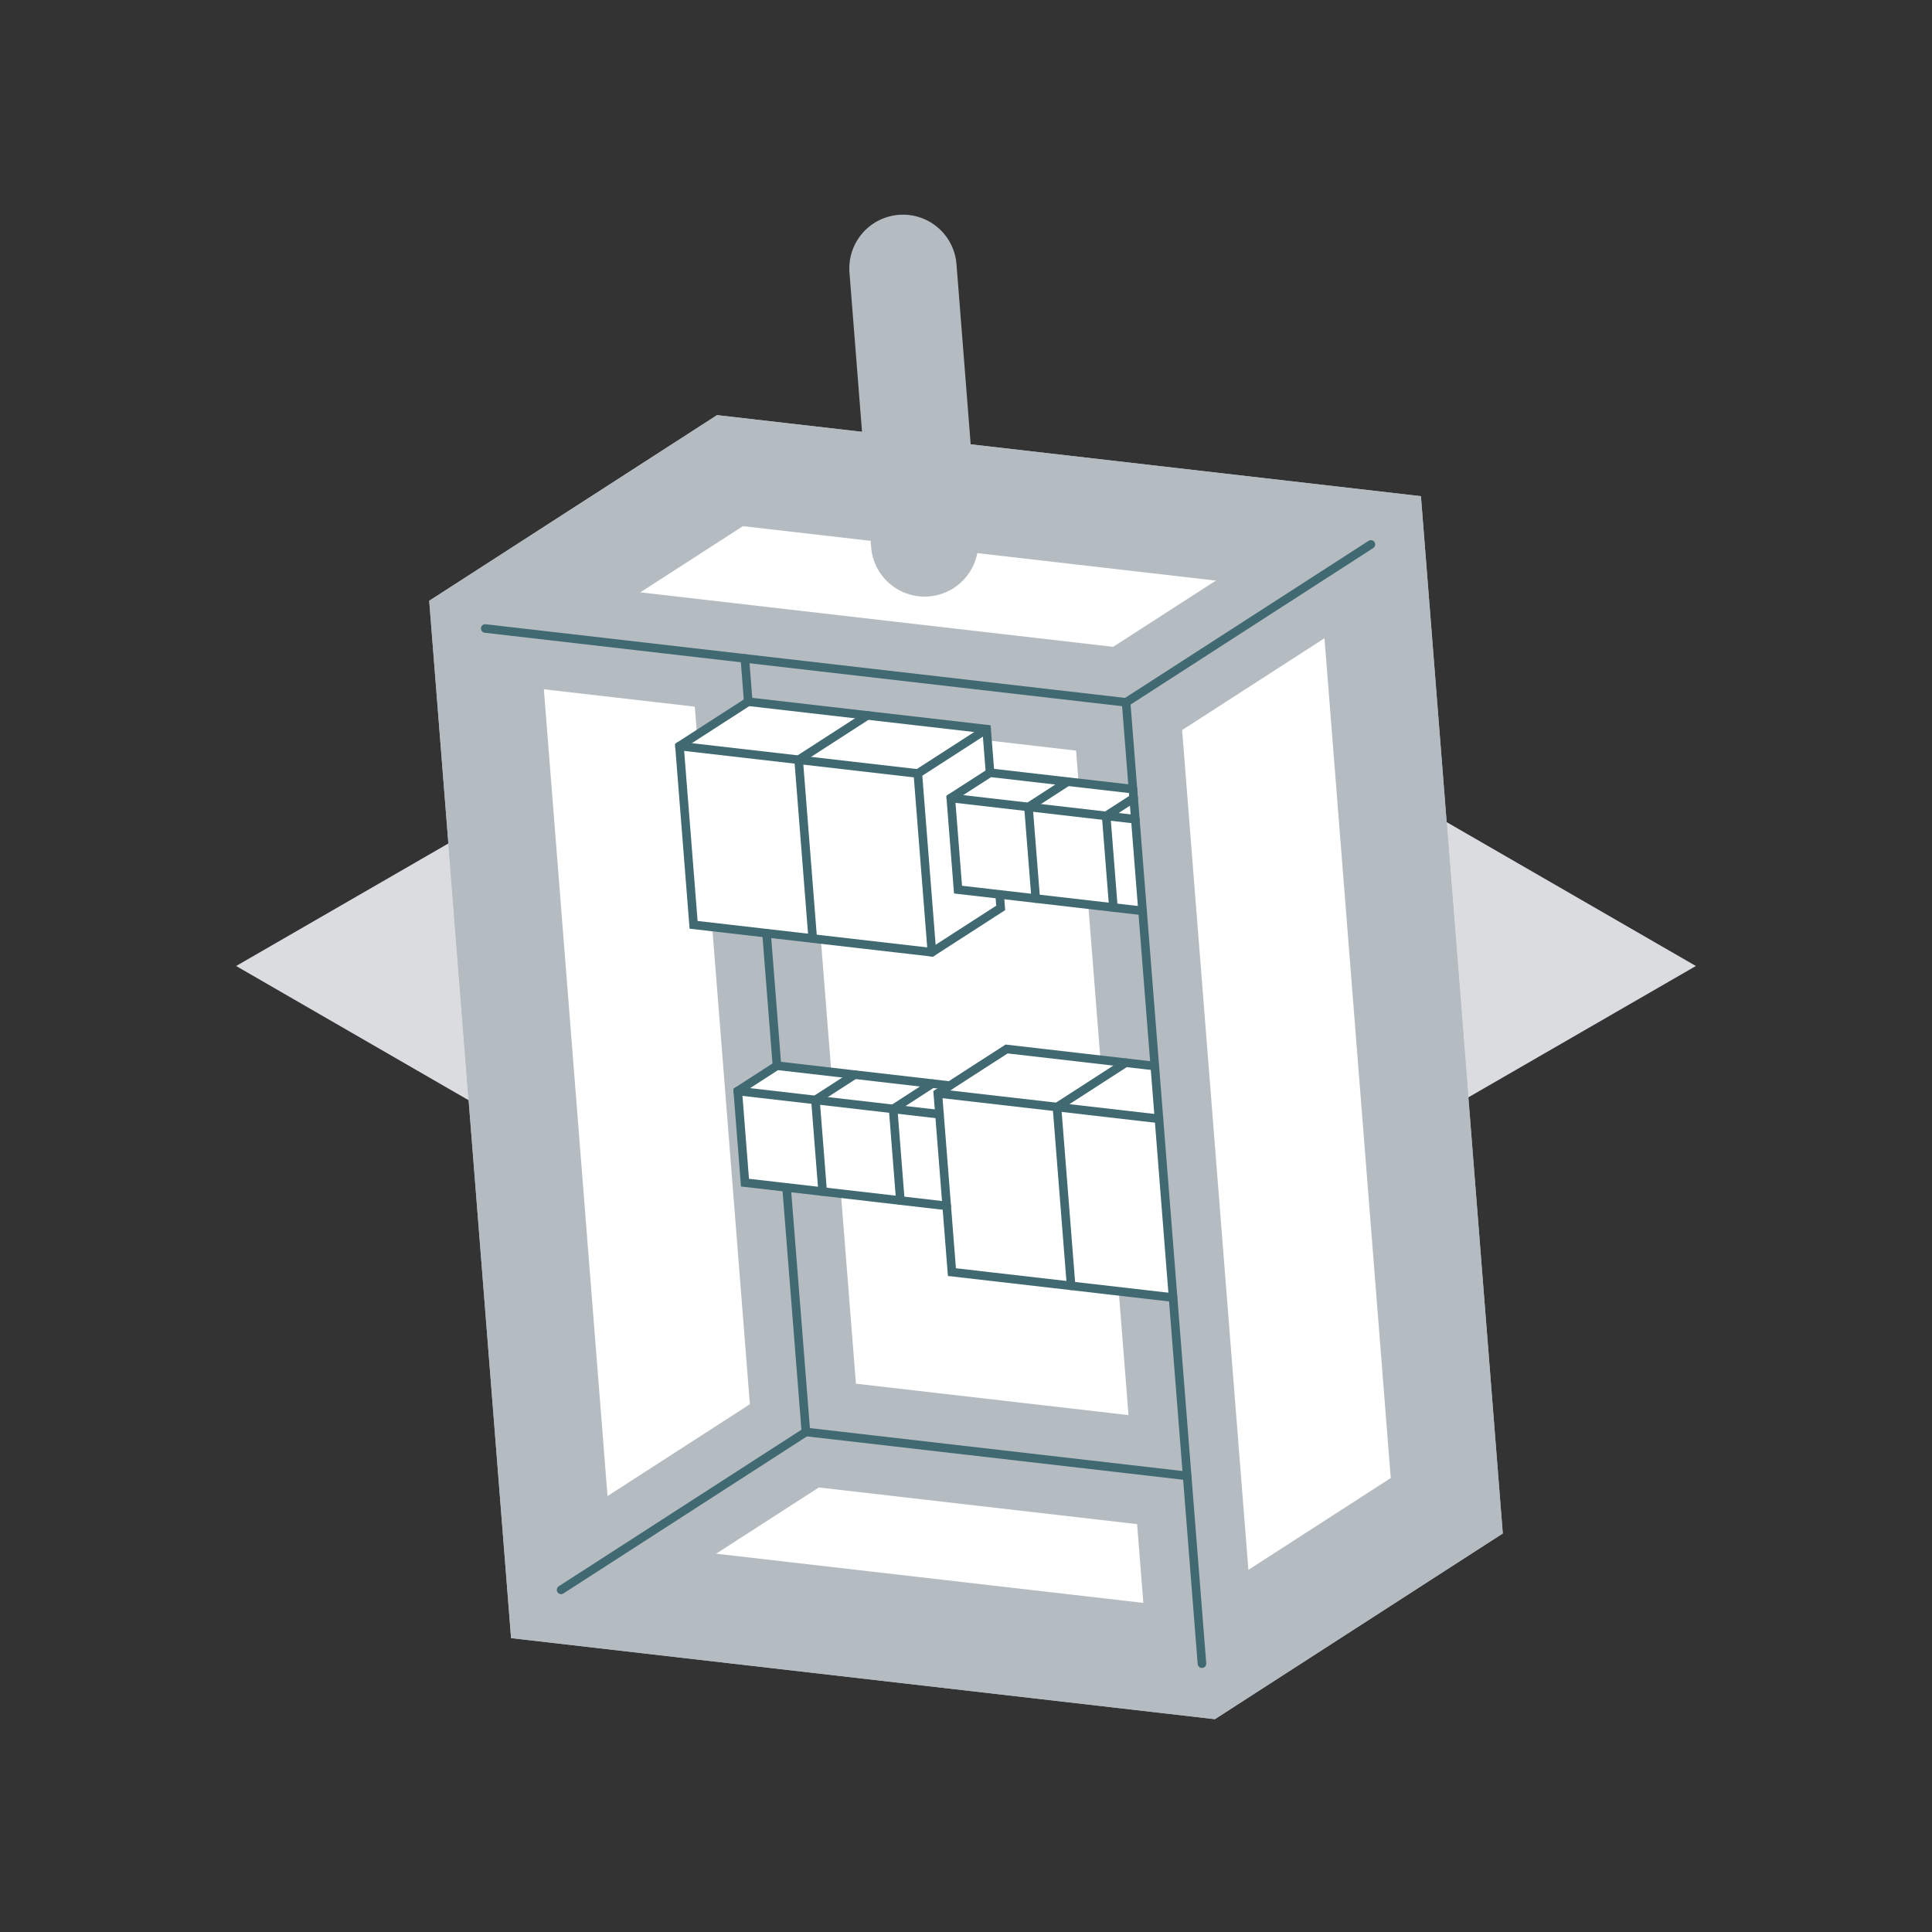 <svg xmlns="http://www.w3.org/2000/svg" viewBox="0 0 450 450"><rect x="0" y="0" width="450" height="450" fill="#333333" stroke="none"/><title>electrical-manufacturing-equipement-&amp;amp;-machinery</title><g id="Calque_1" data-name="Calque 1"><polygon points="55 225 225 126.85 395 225 225 323.15 55 225" style="fill:#dadcdf"/></g><g id="Calque_2" data-name="Calque 2"><polygon points="336.98 350.72 319.31 126.81 170.03 109.62 113.02 146.39 130.69 370.31 279.96 387.5 336.98 350.72" style="fill:none;stroke:#b5bcc1;stroke-miterlimit:10;stroke-width:25px"/><polygon points="336.98 350.72 319.31 126.81 170.03 109.62 113.02 146.39 130.69 370.31 279.96 387.5 336.98 350.72" style="fill:#fff;stroke:#b5bcc1;stroke-miterlimit:10;stroke-width:25px"/><polyline points="113.02 146.39 262.29 163.59 279.96 387.5" style="fill:none;stroke:#b5bcc1;stroke-miterlimit:10;stroke-width:25px"/><polyline points="276.51 343.76 187.71 333.53 173.49 153.36" style="fill:none;stroke:#b5bcc1;stroke-miterlimit:10;stroke-width:25px"/><line x1="187.71" y1="333.53" x2="130.69" y2="370.31" style="fill:none;stroke:#b5bcc1;stroke-miterlimit:10;stroke-width:25px"/><line x1="319.31" y1="126.81" x2="262.29" y2="163.59" style="fill:none;stroke:#b5bcc1;stroke-miterlimit:10;stroke-width:25px"/><line x1="215.36" y1="126.46" x2="210.32" y2="62.5" style="fill:none;stroke:#b5bcc1;stroke-linecap:round;stroke-miterlimit:10;stroke-width:25px"/></g><g id="Calque_3" data-name="Calque 3"><polygon points="266.13 212.16 263.89 183.81 230.6 179.98 229.8 169.83 174.28 163.44 158.26 173.77 161.55 215.41 217.06 221.8 233.08 211.47 232.84 208.33 266.13 212.16" style="fill:#fff"/><polyline points="202.04 166.63 186.02 176.97 189.3 218.6" style="fill:none;stroke:#406972;stroke-linecap:round;stroke-miterlimit:10;stroke-width:2px"/><line x1="213.78" y1="180.16" x2="158.26" y2="173.77" style="fill:none;stroke:#406972;stroke-linecap:round;stroke-miterlimit:10;stroke-width:2px"/><polyline points="230.6 179.98 229.8 169.83 174.28 163.44 158.26 173.77 161.55 215.41 217.06 221.8 233.08 211.47 232.84 208.33" style="fill:none;stroke:#406972;stroke-linecap:round;stroke-miterlimit:10;stroke-width:2px"/><polyline points="229.8 169.83 213.78 180.16 217.06 221.8" style="fill:none;stroke:#406972;stroke-linecap:round;stroke-miterlimit:10;stroke-width:2px"/><polyline points="248.69 182.06 239.55 187.96 241.24 209.3" style="fill:none;stroke:#406972;stroke-linecap:round;stroke-miterlimit:10;stroke-width:2px"/><polyline points="264.06 185.91 257.65 190.04 259.33 211.38" style="fill:none;stroke:#406972;stroke-linecap:round;stroke-miterlimit:10;stroke-width:2px"/><line x1="264.44" y1="190.82" x2="221.46" y2="185.87" style="fill:none;stroke:#406972;stroke-linecap:round;stroke-miterlimit:10;stroke-width:2px"/><polyline points="263.89 183.81 230.6 179.98 221.46 185.87 223.14 207.21 266.13 212.16" style="fill:none;stroke:#406972;stroke-linecap:round;stroke-miterlimit:10;stroke-width:2px"/><polygon points="268.96 248.3 234.46 244.33 221.23 252.86 217.16 252.39 180.97 248.22 171.84 254.12 173.52 275.46 220.5 280.87 221.72 296.3 273.24 302.23 268.96 248.3" style="fill:#fff"/><polyline points="199.07 250.31 189.93 256.2 191.61 277.54" style="fill:none;stroke:#406972;stroke-linecap:round;stroke-miterlimit:10;stroke-width:2px"/><polyline points="217.16 252.39 208.03 258.29 209.71 279.63" style="fill:none;stroke:#406972;stroke-linecap:round;stroke-miterlimit:10;stroke-width:2px"/><line x1="218.82" y1="259.53" x2="171.83" y2="254.12" style="fill:none;stroke:#406972;stroke-linecap:round;stroke-miterlimit:10;stroke-width:2px"/><line x1="218.44" y1="254.66" x2="269.95" y2="260.59" style="fill:none;stroke:#406972;stroke-linecap:round;stroke-miterlimit:10;stroke-width:2px"/><polyline points="262.21 247.52 246.19 257.86 249.48 299.49" style="fill:none;stroke:#406972;stroke-linecap:round;stroke-miterlimit:10;stroke-width:2px"/><polyline points="220.5 280.87 173.52 275.46 171.84 254.12 180.97 248.22 217.16 252.39 221.23 252.86" style="fill:none;stroke:#406972;stroke-linecap:round;stroke-miterlimit:10;stroke-width:2px"/><polyline points="273.24 302.23 221.72 296.3 218.44 254.66 234.46 244.33 268.96 248.3" style="fill:none;stroke:#406972;stroke-linecap:round;stroke-miterlimit:10;stroke-width:2px"/><line x1="174.28" y1="163.44" x2="173.49" y2="153.36" style="fill:none;stroke:#406972;stroke-linecap:round;stroke-miterlimit:10;stroke-width:2px"/><line x1="180.97" y1="248.22" x2="178.54" y2="217.36" style="fill:none;stroke:#406972;stroke-linecap:round;stroke-miterlimit:10;stroke-width:2px"/><polyline points="276.51 343.76 187.71 333.53 183.21 276.57" style="fill:none;stroke:#406972;stroke-linecap:round;stroke-miterlimit:10;stroke-width:2px"/><polyline points="113.02 146.39 262.29 163.59 279.96 387.5" style="fill:none;stroke:#406972;stroke-linecap:round;stroke-miterlimit:10;stroke-width:2px"/><line x1="319.31" y1="126.81" x2="262.29" y2="163.59" style="fill:none;stroke:#406972;stroke-linecap:round;stroke-miterlimit:10;stroke-width:2px"/><line x1="187.71" y1="333.53" x2="130.69" y2="370.31" style="fill:none;stroke:#406972;stroke-linecap:round;stroke-miterlimit:10;stroke-width:2px"/><rect x="45" y="45" width="360" height="360" style="fill:none"/></g></svg>